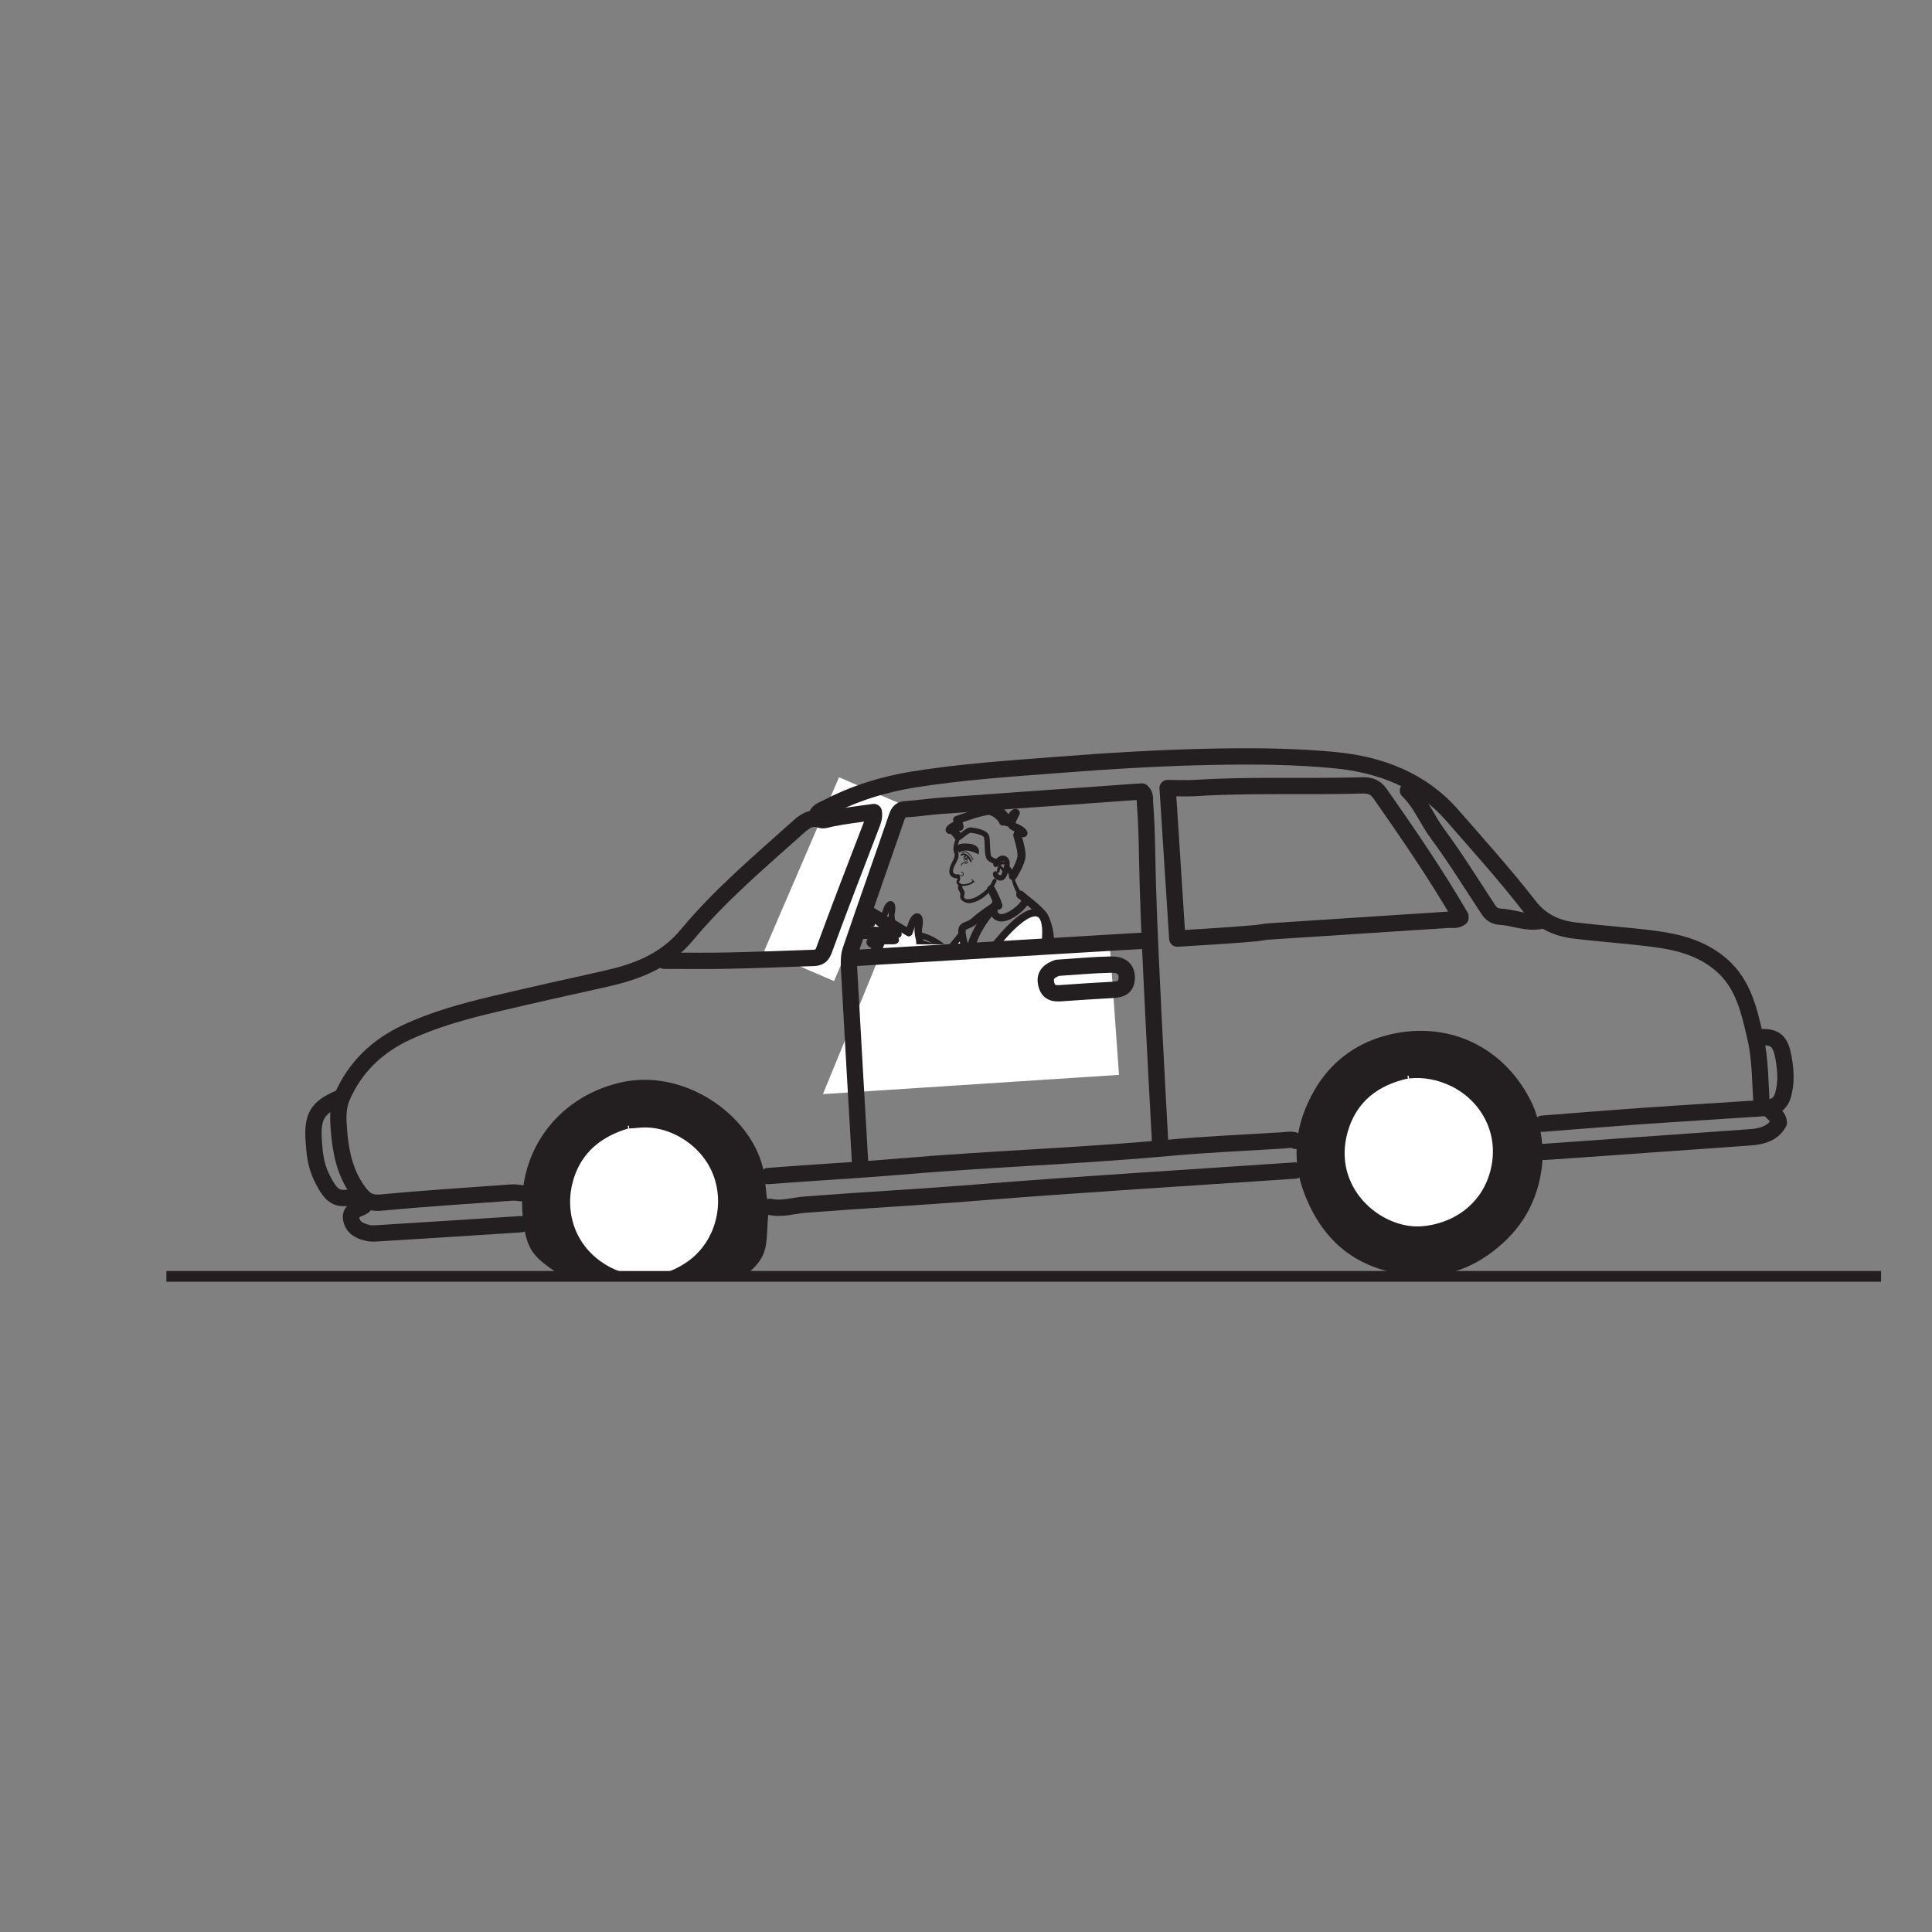 <?xml version="1.0" encoding="UTF-8"?>
<svg xmlns="http://www.w3.org/2000/svg" xmlns:xlink="http://www.w3.org/1999/xlink" width="360pt" height="360pt" viewBox="0 0 360 360" version="1.1">
<rect x="0" y="0" width="360" height="360" fill="#808080" stroke="none"/>
<g id="surface1">
<path style="fill-rule:nonzero;fill:rgb(100%,100%,100%);fill-opacity:1;stroke-width:1.159;stroke-linecap:round;stroke-linejoin:round;stroke:rgb(13.73%,12.16%,12.549%);stroke-opacity:1;stroke-miterlimit:4;" d="M -0.002 -0 C 0.674 0.648 -0.611 -0.657 -2.853 -1.59 C -3.686 -1.938 -7.221 0.14 -8.33 0.558 C -9.439 0.972 -14.291 4.23 -14.291 4.23 C -14.291 4.23 -14.947 3.539 -15.814 3.609 C -17.029 3.703 -17.748 4.785 -18.795 4.785 C -19.42 4.785 -20.807 4.718 -21.014 5.203 C -21.322 5.921 -17.771 5.488 -17.998 5.757 C -18.346 6.171 -21.744 6.054 -21.568 6.796 C -21.432 7.386 -17.584 6.761 -17.65 7.109 C -17.721 7.457 -21.916 7.628 -21.846 8.39 C -21.502 9.05 -17.236 8.007 -17.236 8.007 L -18.83 9.187 C -18.83 9.187 -19.521 9.328 -19.939 9.671 C -20.353 10.019 -20.666 10.125 -20.529 10.539 C -20.393 10.957 -18.654 10.125 -18.103 9.777 C -17.549 9.429 -15.537 8.25 -15.537 8.25 C -15.537 8.25 -15.33 8.738 -15.123 9.429 C -14.916 10.125 -14.428 10.957 -14.084 10.609 C -13.732 10.261 -14.084 8.738 -14.084 8.738 C -14.084 8.738 -14.084 8.043 -13.943 7.558 C -13.807 7.074 -13.807 6.656 -13.807 6.656 C -13.807 6.656 -9.889 5.269 -8.396 4.785 C -5.521 3.988 -4.17 2.222 -3.686 2.222 C -3.197 2.222 -2.033 3.828 -1.189 4.855 " transform="matrix(1,0,0,-1,180.185,179.167)"/>
<path style=" stroke:none;fill-rule:nonzero;fill:rgb(13.73%,12.16%,12.549%);fill-opacity:1;" d="M 189.234 164.316 L 189.262 164.316 C 189.273 164.316 189.273 164.332 189.266 164.332 L 189.238 164.332 C 189.227 164.332 189.227 164.316 189.234 164.316 "/>
<path style="fill:none;stroke-width:1.5;stroke-linecap:round;stroke-linejoin:round;stroke:rgb(13.73%,12.16%,12.549%);stroke-opacity:1;stroke-miterlimit:4;" d="M -0 0 C -0 0 3.891 -2.918 4.473 -4.074 C 5.051 -5.234 6.348 -8.461 4.855 -12.934 C 4 -15.508 3.887 -22.66 3.992 -23.187 " transform="matrix(1,0,0,-1,190.113,166.727)"/>
<path style="fill:none;stroke-width:1.5;stroke-linecap:round;stroke-linejoin:round;stroke:rgb(13.73%,12.16%,12.549%);stroke-opacity:1;stroke-miterlimit:4;" d="M 0.002 0.001 C -0.08 -0.331 -3.299 -3.573 -4.205 -7.96 C -5.119 -12.346 -4.881 -17.553 -4.619 -20.249 " transform="matrix(1,0,0,-1,184.94,169.298)"/>
<path style="fill:none;stroke-width:1.384;stroke-linecap:round;stroke-linejoin:round;stroke:rgb(13.73%,12.16%,12.549%);stroke-opacity:1;stroke-miterlimit:4;" d="M 0.001 -0.001 C 0.001 -0.001 -2.315 -1.489 -3.561 -2.649 C -4.8 -3.81 -5.96 -3.313 -5.96 -4.638 C -5.96 -5.962 -5.257 -8.196 -4.679 -8.938 " transform="matrix(1,0,0,-1,185.202,168.898)"/>
<path style="fill:none;stroke-width:1;stroke-linecap:round;stroke-linejoin:round;stroke:rgb(13.73%,12.16%,12.549%);stroke-opacity:1;stroke-miterlimit:4;" d="M 0 0 C 0 0 0.578 1.23 1.359 1.129 C 2.141 1.031 2.168 0.129 1.996 -0.488 C 1.633 -1.793 1.461 -2.691 0.676 -2.508 C -0.105 -2.316 -0.062 -1.781 -0.062 -1.781 " transform="matrix(1,0,0,-1,185.57,161.055)"/>
<path style="fill:none;stroke-width:0.5;stroke-linecap:butt;stroke-linejoin:miter;stroke:rgb(13.73%,12.16%,12.549%);stroke-opacity:1;stroke-miterlimit:4;" d="M 0.002 0.001 C 0.002 0.001 -0.35 0.81 -0.701 -0.034 C -1.057 -0.874 -1.104 -1.526 -1.104 -1.526 " transform="matrix(1,0,0,-1,187.068,161.041)"/>
<path style="fill:none;stroke-width:0.5;stroke-linecap:butt;stroke-linejoin:miter;stroke:rgb(13.73%,12.16%,12.549%);stroke-opacity:1;stroke-miterlimit:4;" d="M -0 0.001 C -0 0.001 0.797 -0.32 0.426 -0.749 " transform="matrix(1,0,0,-1,186.309,161.547)"/>
<path style=" stroke:none;fill-rule:nonzero;fill:rgb(13.73%,12.16%,12.549%);fill-opacity:1;" d="M 178.922 156.188 C 178.656 156.785 178.18 157.977 178.477 158.648 C 178.645 159.023 178.637 159.336 178.57 159.746 C 178.391 160.828 176.434 162.84 178.535 162.996 C 178.988 163.027 178.863 163.723 178.414 163.688 C 176.469 163.547 176.703 162.086 177.383 160.711 C 177.695 160.086 178.086 159.5 177.777 158.809 C 177.406 157.98 177.949 156.633 178.285 155.883 C 178.473 155.469 179.109 155.773 178.922 156.188 "/>
<path style=" stroke:none;fill-rule:nonzero;fill:rgb(13.73%,12.16%,12.549%);fill-opacity:1;" d="M 179.293 165.164 C 179.188 165.367 179.719 165.992 179.742 166.254 C 179.762 166.441 179.719 166.621 179.672 166.801 C 179.332 168.156 181.559 167.336 181.926 167.121 C 183.305 166.34 184.379 165.422 185.023 163.949 C 185.207 163.535 185.848 163.836 185.664 164.254 C 184.836 166.137 182.793 168.07 180.66 168.285 C 179.977 168.352 178.715 167.754 178.926 166.887 C 179.137 166.035 178.121 165.875 178.656 164.859 C 178.867 164.461 179.508 164.762 179.293 165.164 "/>
<path style=" stroke:none;fill-rule:nonzero;fill:rgb(13.73%,12.16%,12.549%);fill-opacity:1;" d="M 178.309 162.93 C 178.566 162.859 178.754 162.969 178.98 163.074 C 179.156 163.16 179.367 163.129 179.422 162.922 C 179.473 162.742 179.289 162.609 179.145 162.566 C 179.055 162.539 179.078 162.395 179.168 162.422 C 179.434 162.508 179.723 162.809 179.504 163.094 C 179.16 163.539 178.758 162.953 178.359 163.066 C 178.27 163.09 178.219 162.953 178.309 162.93 "/>
<path style=" stroke:none;fill-rule:nonzero;fill:rgb(13.73%,12.16%,12.549%);fill-opacity:1;" d="M 179.23 158.895 C 180.07 158.113 181.02 159.426 181.352 160.121 C 181.398 160.211 181.25 160.266 181.207 160.176 C 180.938 159.613 180.074 158.324 179.352 158.996 C 179.281 159.062 179.156 158.961 179.23 158.895 "/>
<path style=" stroke:none;fill-rule:nonzero;fill:rgb(13.73%,12.16%,12.549%);fill-opacity:1;" d="M 179.809 159.457 C 179.449 159.805 179.723 160.309 179.941 160.652 C 179.918 160.648 179.895 160.645 179.867 160.641 C 180.152 160.469 180.316 160.152 180.254 159.82 C 180.242 159.75 180.348 159.742 180.363 159.812 C 180.434 160.18 180.246 160.539 179.93 160.73 C 179.906 160.742 179.871 160.742 179.855 160.715 C 179.609 160.328 179.324 159.77 179.727 159.391 C 179.777 159.34 179.863 159.41 179.809 159.457 "/>
<path style=" stroke:none;fill-rule:nonzero;fill:rgb(13.73%,12.16%,12.549%);fill-opacity:1;" d="M 180.035 159.473 C 179.859 159.652 179.887 159.852 179.938 160.074 C 179.91 160.066 179.887 160.059 179.855 160.047 C 179.949 159.98 180.176 159.852 180.141 159.723 C 180.176 159.723 180.211 159.719 180.246 159.715 C 180.191 159.895 180.098 160.047 180.004 160.203 C 179.98 160.242 179.938 160.246 179.91 160.215 C 179.723 159.988 179.66 159.73 179.777 159.457 C 179.801 159.48 179.824 159.508 179.848 159.531 C 179.746 159.555 179.91 160.012 179.938 160.074 C 179.906 160.078 179.871 160.082 179.836 160.082 C 179.848 160.051 179.84 160.008 179.852 159.973 C 179.867 159.93 179.941 159.906 179.957 159.965 C 179.965 160.016 179.984 160.062 180.02 160.098 L 179.938 160.117 C 179.945 160.09 179.953 160.062 179.965 160.039 C 179.973 160.062 179.98 160.086 179.988 160.109 C 179.973 160.102 179.957 160.098 179.941 160.09 C 179.965 160.07 179.992 160.055 180.016 160.035 C 180.023 160.105 180.02 160.105 179.996 160.172 C 179.969 160.148 179.941 160.129 179.914 160.105 C 180.043 160.008 180.211 159.844 180.172 159.668 C 180.207 159.668 180.242 159.668 180.277 159.672 C 180.262 159.863 180.18 160.02 180.086 160.184 C 180.074 160.207 180.055 160.219 180.027 160.215 C 179.996 160.211 179.969 160.207 179.938 160.203 C 179.922 160.203 179.898 160.184 179.895 160.168 C 179.891 160.145 179.887 160.125 179.879 160.102 C 179.871 160.062 179.895 160.023 179.938 160.031 L 180.031 160.043 C 180.051 160.047 180.066 160.059 180.07 160.078 C 180.082 160.094 180.09 160.113 180.098 160.129 C 180.086 160.164 180.078 160.199 180.062 160.234 C 179.844 160.113 179.754 159.926 179.781 159.68 C 179.789 159.617 179.887 159.621 179.887 159.684 C 179.898 159.875 179.934 160.055 180.02 160.227 C 179.996 160.219 179.973 160.207 179.953 160.195 C 180.109 160.16 180.125 159.891 180.102 159.754 C 180.094 159.684 180.203 159.672 180.211 159.742 C 180.238 159.934 180.203 160.246 179.988 160.301 C 179.957 160.305 179.934 160.297 179.918 160.266 C 179.828 160.082 179.793 159.895 179.781 159.691 C 179.816 159.691 179.852 159.695 179.887 159.695 C 179.867 159.895 179.934 160.039 180.109 160.133 C 180.164 160.164 180.137 160.258 180.078 160.238 C 179.992 160.211 180.004 160.148 179.922 160.137 C 179.941 160.113 179.961 160.09 179.98 160.066 C 179.992 160.121 179.992 160.129 180.027 160.07 C 180.102 159.938 180.16 159.805 180.172 159.652 C 180.18 159.586 180.266 159.602 180.277 159.656 C 180.328 159.871 180.133 160.074 179.977 160.195 C 179.93 160.23 179.879 160.172 179.895 160.125 C 179.902 160.098 179.906 160.07 179.91 160.047 C 179.906 160.004 179.953 159.977 179.988 159.992 C 180.004 160 180.02 160.008 180.035 160.012 C 180.066 160.027 180.07 160.059 180.062 160.086 C 180.055 160.109 180.047 160.137 180.035 160.164 C 180.023 160.195 179.977 160.203 179.953 160.18 C 179.891 160.125 179.875 160.082 179.855 160.004 L 179.957 159.992 C 179.945 160.031 179.953 160.062 179.941 160.102 C 179.926 160.152 179.859 160.164 179.84 160.113 C 179.746 159.906 179.707 159.707 179.734 159.48 C 179.734 159.461 179.75 159.441 179.766 159.438 C 179.781 159.434 179.797 159.434 179.809 159.43 C 179.852 159.418 179.895 159.457 179.875 159.504 C 179.773 159.742 179.836 159.957 179.996 160.148 C 179.969 160.152 179.934 160.156 179.906 160.156 C 179.992 160.008 180.09 159.867 180.137 159.695 C 180.148 159.648 180.227 159.629 180.242 159.688 C 180.297 159.887 180.066 160.031 179.918 160.137 C 179.895 160.156 179.848 160.145 179.84 160.113 C 179.773 159.852 179.754 159.609 179.953 159.402 C 180 159.352 180.082 159.422 180.035 159.473 "/>
<path style=" stroke:none;fill-rule:nonzero;fill:rgb(13.73%,12.16%,12.549%);fill-opacity:1;" d="M 179.613 160.711 C 179.797 160.852 180.18 160.789 180.359 160.68 C 180.438 160.629 180.52 160.75 180.441 160.797 C 180.199 160.945 179.758 161.008 179.52 160.82 C 179.445 160.766 179.539 160.652 179.613 160.711 "/>
<path style=" stroke:none;fill-rule:nonzero;fill:rgb(13.73%,12.16%,12.549%);fill-opacity:1;" d="M 179.586 160.867 C 179.344 160.883 179.195 161.023 179.238 161.273 C 179.254 161.363 179.113 161.379 179.098 161.285 C 179.035 160.957 179.254 160.746 179.57 160.723 C 179.664 160.715 179.676 160.859 179.586 160.867 "/>
<path style="fill:none;stroke-width:0.708;stroke-linecap:butt;stroke-linejoin:miter;stroke:rgb(13.73%,12.16%,12.549%);stroke-opacity:1;stroke-miterlimit:4;" d="M -0.001 -0.001 C -0.001 -0.001 -0.876 0.819 0.726 0.901 C 3.444 1.038 3.272 -0.247 3.272 -0.247 C 3.272 -0.247 2.21 0.272 1.386 0.3 C 0.561 0.331 -0.001 -0.001 -0.001 -0.001 Z M -0.001 -0.001 " transform="matrix(1,0,0,-1,178.806,158.436)"/>
<path style=" stroke:none;fill-rule:nonzero;fill:rgb(13.73%,12.16%,12.549%);fill-opacity:1;" d="M 178.879 164.668 C 179.25 164.801 179.641 164.77 180.023 164.703 C 180.383 164.641 180.988 164.52 181.145 164.16 C 181.223 163.98 181.504 164.113 181.422 164.293 C 181.219 164.766 180.762 164.805 180.316 164.949 C 179.82 165.109 179.234 165.125 178.746 164.945 C 178.559 164.879 178.691 164.598 178.879 164.668 "/>
<path style=" stroke:none;fill-rule:nonzero;fill:rgb(13.73%,12.16%,12.549%);fill-opacity:1;" d="M 178.609 163.141 C 179.09 163.363 178.949 164.137 178.59 164.406 C 178.621 164.336 178.656 164.266 178.691 164.191 C 178.684 164.391 178.73 164.504 178.91 164.594 C 179.184 164.727 178.98 165.156 178.711 165.02 C 178.391 164.863 178.207 164.598 178.223 164.238 C 178.223 164.129 178.617 163.66 178.406 163.566 C 178.133 163.438 178.332 163.012 178.609 163.141 "/>
<path style=" stroke:none;fill-rule:nonzero;fill:rgb(13.73%,12.16%,12.549%);fill-opacity:1;" d="M 180.926 163.953 C 180.926 163.93 180.926 163.906 180.922 163.883 C 180.922 163.836 180.961 163.812 181 163.828 C 181.285 163.926 181.5 164.133 181.645 164.395 C 181.68 164.457 181.59 164.52 181.559 164.457 C 181.418 164.207 181.227 164.016 180.953 163.926 C 180.98 163.906 181.004 163.891 181.031 163.871 C 181.031 163.895 181.031 163.918 181.035 163.941 C 181.039 164.012 180.934 164.023 180.926 163.953 "/>
<path style=" stroke:none;fill-rule:nonzero;fill:rgb(13.73%,12.16%,12.549%);fill-opacity:1;" d="M 179.051 159.168 C 180.012 158.664 180.734 159.652 181.07 160.445 C 181.148 160.629 180.859 160.734 180.781 160.551 C 180.539 159.984 179.973 159.031 179.23 159.422 C 179.055 159.512 178.875 159.262 179.051 159.168 "/>
<path style=" stroke:none;fill-rule:nonzero;fill:rgb(13.73%,12.16%,12.549%);fill-opacity:1;" d="M 188.996 163.043 C 188.945 163.719 189.332 164.492 189.598 165.098 C 189.812 165.594 190.402 166.27 190.391 166.824 C 190.387 167.008 190.23 167.145 190.047 167.066 C 189.504 166.828 189.188 165.836 188.969 165.328 C 188.641 164.578 188.43 163.789 188.59 162.973 C 188.641 162.707 189.016 162.781 188.996 163.043 "/>
<path style="fill:none;stroke-width:1.384;stroke-linecap:round;stroke-linejoin:round;stroke:rgb(13.73%,12.16%,12.549%);stroke-opacity:1;stroke-miterlimit:4;" d="M 0.001 -0.001 C 0.001 -0.001 -1.222 -2.306 0.599 -2.806 C 2.423 -3.302 6.063 0.01 5.399 0.674 C 4.735 1.334 4.575 1.495 4.575 1.495 " transform="matrix(1,0,0,-1,185.597,168.163)"/>
<path style="fill-rule:nonzero;fill:rgb(100%,100%,100%);fill-opacity:1;stroke-width:1.384;stroke-linecap:round;stroke-linejoin:round;stroke:rgb(13.73%,12.16%,12.549%);stroke-opacity:1;stroke-miterlimit:4;" d="M -0.001 0.002 C 0.808 0.771 -2.372 -3.189 -5.052 -4.307 C -6.04 -4.721 -10.267 -2.232 -11.587 -1.736 C -12.915 -1.24 -18.708 2.65 -18.708 2.65 C -18.708 2.65 -19.493 1.822 -20.528 1.904 C -21.978 2.021 -22.837 3.311 -24.091 3.311 C -24.833 3.311 -26.489 3.228 -26.739 3.811 C -27.106 4.67 -22.868 4.146 -23.138 4.471 C -23.552 4.967 -27.606 4.826 -27.399 5.713 C -27.235 6.416 -22.642 5.67 -22.724 6.084 C -22.806 6.498 -27.814 6.705 -27.731 7.615 C -27.317 8.404 -22.228 7.162 -22.228 7.162 L -24.13 8.568 C -24.13 8.568 -24.958 8.732 -25.454 9.146 C -25.95 9.561 -26.325 9.686 -26.157 10.182 C -25.993 10.678 -23.923 9.686 -23.263 9.271 C -22.599 8.857 -20.196 7.451 -20.196 7.451 C -20.196 7.451 -19.95 8.029 -19.7 8.857 C -19.454 9.686 -18.872 10.682 -18.458 10.264 C -18.044 9.85 -18.458 8.029 -18.458 8.029 C -18.458 8.029 -18.458 7.201 -18.294 6.623 C -18.13 6.045 -18.13 5.549 -18.13 5.549 C -18.13 5.549 -13.45 3.893 -11.673 3.311 C -8.235 2.357 -6.622 0.248 -6.04 0.248 C -5.466 0.248 -3.931 3.103 -3.064 3.396 " transform="matrix(1,0,0,-1,189.548,181.232)"/>
<path style="fill-rule:nonzero;fill:rgb(100%,100%,100%);fill-opacity:1;stroke-width:1.384;stroke-linecap:round;stroke-linejoin:round;stroke:rgb(13.73%,12.16%,12.549%);stroke-opacity:1;stroke-miterlimit:4;" d="M 0.001 0.001 C 0.001 0.001 1.774 -2.952 3.103 -3.78 C 4.427 -4.605 7.556 -4.933 8.298 -4.351 C 9.044 -3.772 11.38 5.657 8.481 6.649 C 5.583 7.645 0.044 0.134 0.044 0.134 " transform="matrix(1,0,0,-1,184.999,176.79)"/>
<path style="fill:none;stroke-width:1.5;stroke-linecap:round;stroke-linejoin:round;stroke:rgb(13.73%,12.16%,12.549%);stroke-opacity:1;stroke-miterlimit:4;" d="M -0.001 0.001 C -0.001 0.001 -0.896 1.376 -1.435 1.196 C -1.974 1.017 -0.599 2.45 0.061 1.856 C 0.717 1.255 -0.177 3.052 -0.177 3.052 C -0.177 3.052 4.784 4.903 5.92 4.724 C 7.057 4.548 8.315 3.231 8.374 2.751 C 8.463 3.528 7.416 5.083 7.416 5.083 C 7.416 5.083 9.331 3.528 9.151 2.751 C 8.971 1.974 10.377 4.606 10.764 4.364 C 9.901 2.603 9.807 2.513 10.045 2.095 C 10.288 1.677 11.842 1.403 12.202 0.599 C 10.795 0.72 11.065 0.118 11.065 0.118 C 11.065 0.118 11.842 -2.241 11.842 -3.558 C 11.842 -4.874 10.229 -7.417 10.229 -7.417 " transform="matrix(1,0,0,-1,178.509,155.841)"/>
<path style="fill:none;stroke-width:1;stroke-linecap:round;stroke-linejoin:round;stroke:rgb(13.73%,12.16%,12.549%);stroke-opacity:1;stroke-miterlimit:4;" d="M 0.001 -0.001 C 0.001 -0.001 1.525 1.316 1.974 1.285 C 2.423 1.257 4.755 0.956 4.994 0.058 C 5.236 -0.836 5.025 -3.411 5.501 -3.919 C 5.982 -4.426 6.849 -4.633 6.849 -4.633 " transform="matrix(1,0,0,-1,178.838,155.96)"/>
<path style="fill:none;stroke-width:1;stroke-linecap:round;stroke-linejoin:round;stroke:rgb(13.73%,12.16%,12.549%);stroke-opacity:1;stroke-miterlimit:4;" d="M -0.001 0.001 C -0.001 0.001 0.663 -0.62 0.854 -1.522 " transform="matrix(1,0,0,-1,187.735,161.763)"/>
<path style="fill:none;stroke-width:1.5;stroke-linecap:round;stroke-linejoin:round;stroke:rgb(13.73%,12.16%,12.549%);stroke-opacity:1;stroke-miterlimit:4;" d="M -0.002 -0.001 C -0.002 -0.001 0.986 -1.705 1.346 -3.048 " transform="matrix(1,0,0,-1,184.685,165.709)"/>
<path style=" stroke:none;fill-rule:nonzero;fill:rgb(100%,100%,100%);fill-opacity:1;" d="M 164.793 175.957 L 206.781 175.957 L 208.508 200.285 L 153.34 203.875 Z M 164.793 175.957 "/>
<path style=" stroke:none;fill-rule:nonzero;fill:rgb(100%,100%,100%);fill-opacity:1;" d="M 155.406 182.809 L 142.398 177.203 L 156.34 144.836 L 169.352 150.445 Z M 155.406 182.809 "/>
<path style="fill:none;stroke-width:3.041;stroke-linecap:round;stroke-linejoin:round;stroke:rgb(13.73%,12.16%,12.549%);stroke-opacity:1;stroke-miterlimit:10;" d="M 0 -0.002 C -4.598 7.885 -9.742 15.404 -14.977 22.873 C -15.879 24.158 -16.926 24.451 -18.363 24.408 C -28.715 24.107 -39.07 24.576 -49.418 23.92 C -50.996 23.818 -52.59 23.912 -54.559 23.916 C -53.945 14.428 -53.359 5.272 -52.758 -4.139 C -48.141 -3.842 -43.141 -3.588 -38.16 -3.131 C -37.359 -3.053 -36.496 -2.861 -35.668 -2.807 C -24.602 -2.072 -13.535 -1.381 -2.469 -0.643 C -1.641 -0.588 -0.738 -0.83 0.016 -0.252 " transform="matrix(1,0,0,-1,272.129,170.756)"/>
<path style="fill:none;stroke-width:3.041;stroke-linecap:round;stroke-linejoin:round;stroke:rgb(13.73%,12.16%,12.549%);stroke-opacity:1;stroke-miterlimit:10;" d="M -0.001 -0 C -0.36 4.324 -0.228 8.762 -1.212 12.937 C -2.341 17.738 -3.36 22.785 -7.435 26.367 C -11.005 29.512 -15.314 30.687 -19.814 31.281 C -24.837 31.949 -29.907 32.27 -34.946 32.883 C -38.247 33.281 -41.138 34.605 -43.263 37.332 C -47.845 43.219 -52.833 48.777 -57.735 54.383 C -63.388 60.852 -71.044 63.801 -79.595 64.621 C -86.962 65.328 -94.306 65.391 -101.7 65.262 C -111.638 65.098 -121.54 64.477 -131.439 63.715 C -140.333 63.031 -149.263 62.43 -158.079 61.016 C -163.728 60.109 -169.185 58.406 -174.282 55.73 C -175.052 55.328 -176.142 55.098 -176.177 53.879 " transform="matrix(1,0,0,-1,328.302,206.262)"/>
<path style="fill:none;stroke-width:3.041;stroke-linecap:round;stroke-linejoin:round;stroke:rgb(13.73%,12.16%,12.549%);stroke-opacity:1;stroke-miterlimit:10;" d="M 0 0.001 C -0.418 7.825 -0.863 15.653 -1.246 23.485 C -1.652 31.896 -2.086 40.313 -2.336 48.731 C -2.492 53.903 -2.465 59.079 -2.879 64.243 C -2.93 64.817 -2.684 65.485 -3.449 66.212 C -4.066 66.173 -4.902 66.122 -5.738 66.063 C -17.469 65.228 -29.199 64.403 -40.926 63.548 C -43.09 63.388 -45.238 63.048 -47.402 62.919 C -48.41 62.86 -48.777 62.454 -49.094 61.536 C -51.945 53.231 -54.887 44.958 -57.715 36.646 C -58.082 35.56 -58.066 34.298 -58.004 33.13 C -57.328 20.724 -56.602 8.317 -55.887 -4.089 " transform="matrix(1,0,0,-1,216.219,213.7)"/>
<path style="fill:none;stroke-width:3.041;stroke-linecap:round;stroke-linejoin:round;stroke:rgb(13.73%,12.16%,12.549%);stroke-opacity:1;stroke-miterlimit:10;" d="M -0.001 -0.001 C -19.966 -1.364 -39.946 -2.563 -59.896 -4.157 C -70.372 -4.997 -80.868 -5.544 -91.345 -6.364 C -93.505 -6.532 -95.63 -7.274 -97.833 -6.774 " transform="matrix(1,0,0,-1,241.321,218.108)"/>
<path style="fill:none;stroke-width:3.041;stroke-linecap:round;stroke-linejoin:round;stroke:rgb(13.73%,12.16%,12.549%);stroke-opacity:1;stroke-miterlimit:10;" d="M 0.002 0 C 3.927 0 7.857 -0.062 11.783 0.02 C 17.037 0.125 22.291 0.34 27.541 0.516 C 28.537 0.547 29.287 0.59 29.763 1.887 C 32.662 9.805 35.712 17.668 38.736 25.543 C 38.994 26.211 39.193 26.86 39.076 27.707 C 36.427 27.325 33.763 27.04 31.15 26.5 C 30.486 26.364 29.697 26.055 29.173 26.243 C 27.357 26.899 26.138 25.93 24.99 24.903 C 17.845 18.5 10.447 12.27 4.334 4.911 C -0.022 -0.335 -5.475 -2.171 -11.553 -3.507 C -18.237 -4.976 -24.909 -6.484 -31.569 -8.054 C -37.19 -9.382 -42.764 -10.902 -48.026 -13.363 C -53.498 -15.914 -57.604 -19.847 -60.022 -25.418 C -60.885 -27.418 -60.752 -29.628 -60.581 -31.71 C -60.268 -35.539 -59.545 -39.242 -57.264 -42.578 C -56.049 -44.351 -55.077 -45.277 -52.76 -45.062 C -44.623 -44.296 -36.467 -43.781 -28.315 -43.191 C -27.733 -43.152 -27.139 -43.273 -26.549 -43.32 " transform="matrix(1,0,0,-1,123.749,179.02)"/>
<path style=" stroke:none;fill-rule:nonzero;fill:rgb(13.73%,12.16%,12.549%);fill-opacity:1;" d="M 287.492 214.898 C 287.297 221.504 284.941 227.191 280.027 231.648 C 275.113 236.109 269.465 238.355 262.617 237.602 C 252.93 236.535 246.582 231.5 243.09 222.508 C 240.445 215.707 241.438 209.199 244.934 203.125 C 247.844 198.074 252.359 194.578 258.02 193.012 C 269.004 189.973 279.695 194.48 285.07 204.781 C 286.676 207.848 287.281 211.207 287.477 214.648 "/>
<path style=" stroke:none;fill-rule:nonzero;fill:rgb(13.73%,12.16%,12.549%);fill-opacity:1;" d="M 143.254 225.152 C 142.508 232.102 143.879 233.836 138.254 238.168 L 105.359 238.305 C 99.953 234.48 98.32 233.785 97.523 227.816 C 95.828 215.145 103.605 204.578 115.41 201.758 C 127.438 198.879 139.676 207.723 142.117 217.43 C 142.75 219.938 142.613 222.457 143.238 224.902 "/>
<path style="fill:none;stroke-width:3.041;stroke-linecap:round;stroke-linejoin:round;stroke:rgb(13.73%,12.16%,12.549%);stroke-opacity:1;stroke-miterlimit:10;" d="M 0 0.001 C -18.48 -1.104 -36.961 -2.206 -55.441 -3.308 " transform="matrix(1,0,0,-1,214.004,175.235)"/>
<path style="fill:none;stroke-width:3.041;stroke-linecap:round;stroke-linejoin:round;stroke:rgb(13.73%,12.16%,12.549%);stroke-opacity:1;stroke-miterlimit:10;" d="M 0 -0.002 C -0.824 0.35 -1.676 0.139 -2.512 0.084 C -9.59 -0.357 -16.676 -0.658 -23.73 -1.303 C -40.43 -2.822 -57.195 -3.377 -73.894 -4.803 C -82.043 -5.498 -90.203 -5.904 -98.348 -6.557 " transform="matrix(1,0,0,-1,241.469,212.584)"/>
<path style="fill:none;stroke-width:3.041;stroke-linecap:round;stroke-linejoin:round;stroke:rgb(13.73%,12.16%,12.549%);stroke-opacity:1;stroke-miterlimit:10;" d="M 0.002 0.002 C 0.342 -0.873 1.514 -1.115 1.627 -2.514 C 0.607 -4.447 -1.369 -5.092 -3.674 -5.256 C -15.65 -6.092 -27.627 -6.951 -39.604 -7.807 C -40.439 -7.861 -41.272 -7.912 -42.104 -7.967 " transform="matrix(1,0,0,-1,329.83,206.666)"/>
<path style="fill:none;stroke-width:3.041;stroke-linecap:round;stroke-linejoin:round;stroke:rgb(13.73%,12.16%,12.549%);stroke-opacity:1;stroke-miterlimit:10;" d="M -0.001 -0.002 C 3.597 0.232 4.491 -0.631 5.073 -5.189 C 5.308 -7.037 5.315 -8.861 4.772 -10.752 C 4.253 -12.549 3.116 -13.064 1.597 -13.17 C -5.81 -13.678 -13.22 -14.104 -20.626 -14.619 C -27.11 -15.072 -33.595 -15.607 -40.079 -16.107 " transform="matrix(1,0,0,-1,327.47,193.279)"/>
<path style="fill:none;stroke-width:3.041;stroke-linecap:round;stroke-linejoin:round;stroke:rgb(13.73%,12.16%,12.549%);stroke-opacity:1;stroke-miterlimit:10;" d="M 0.001 0.001 C -0.078 -0.089 -0.144 -0.19 -0.238 -0.265 C -1.14 -0.948 -2.89 -0.905 -2.562 -2.667 C -2.249 -4.327 -1.007 -4.937 0.575 -5.284 C 1.379 -5.46 2.102 -5.358 2.848 -5.315 C 11.586 -4.78 20.325 -4.214 29.063 -3.651 " transform="matrix(1,0,0,-1,68.003,224.462)"/>
<path style="fill:none;stroke-width:3.041;stroke-linecap:round;stroke-linejoin:round;stroke:rgb(13.73%,12.16%,12.549%);stroke-opacity:1;stroke-miterlimit:10;" d="M -0 0.001 C 2.387 -2.257 3.535 -5.37 5.457 -7.968 C 8.828 -12.522 11.824 -17.366 14.937 -22.112 C 15.527 -23.007 16.129 -23.444 17.293 -23.511 C 19.82 -23.647 22.254 -24.854 24.867 -24.226 " transform="matrix(1,0,0,-1,262.352,147.317)"/>
<path style="fill:none;stroke-width:3.041;stroke-linecap:round;stroke-linejoin:round;stroke:rgb(13.73%,12.16%,12.549%);stroke-opacity:1;stroke-miterlimit:10;" d="M -0.001 -0.001 C -3.805 -1.677 -4.778 -3.325 -4.536 -7.56 C -4.395 -9.946 -4.176 -12.271 -3.11 -14.501 C -0.958 -19.013 0.199 -18.899 3.917 -18.048 " transform="matrix(1,0,0,-1,62.977,204.73)"/>
<path style="fill-rule:nonzero;fill:rgb(100%,100%,100%);fill-opacity:1;stroke-width:1;stroke-linecap:butt;stroke-linejoin:miter;stroke:rgb(13.73%,12.16%,12.549%);stroke-opacity:1;stroke-miterlimit:10;" d="M -0.001 -0.001 C -5.767 -1.282 -9.938 -4.466 -11.603 -10.278 C -14.692 -21.075 -5.224 -29.052 2.581 -28.532 C 8.55 -28.138 14.522 -24.341 16.081 -17.247 C 17.651 -10.11 13.741 -4.071 8.366 -1.462 C 5.796 -0.22 3.101 0.319 0.249 0.015 " transform="matrix(1,0,0,-1,262.251,200.472)"/>
<path style="fill:none;stroke-width:3.041;stroke-linecap:round;stroke-linejoin:round;stroke:rgb(13.73%,12.16%,12.549%);stroke-opacity:1;stroke-miterlimit:10;" d="M 0.001 -0.001 C -1.48 -0.524 -2.546 -1.321 -2.054 -3.142 C -1.554 -5.013 -0.112 -4.786 1.306 -4.685 C 4.216 -4.481 7.126 -4.282 10.044 -4.134 C 11.54 -4.056 12.853 -3.868 12.915 -1.931 C 12.978 0.136 11.505 0.624 9.985 0.597 C 6.739 0.534 3.493 0.222 0.247 0.015 " transform="matrix(1,0,0,-1,197.034,180.335)"/>
<path style="fill-rule:nonzero;fill:rgb(100%,100%,100%);fill-opacity:1;stroke-width:1;stroke-linecap:butt;stroke-linejoin:miter;stroke:rgb(13.73%,12.16%,12.549%);stroke-opacity:1;stroke-miterlimit:10;" d="M 0.001 0.002 C -4.683 -1.389 -8.382 -4.061 -10.183 -8.693 C -12.382 -14.346 -11.207 -21.4 -5.347 -25.631 C -0.66 -29.014 5.817 -29.787 11.653 -25.553 C 16.727 -21.865 18.684 -14.885 16.422 -8.955 C 14.188 -3.088 7.727 0.865 1.747 0.115 C 1.251 0.053 0.751 0.049 0.251 0.018 " transform="matrix(1,0,0,-1,116.949,209.791)"/>
<path style="fill:none;stroke-width:2;stroke-linecap:butt;stroke-linejoin:miter;stroke:rgb(13.73%,12.16%,12.549%);stroke-opacity:1;stroke-miterlimit:10;" d="M -0.001 -0.002 L -319.501 -0.002 " transform="matrix(1,0,0,-1,350.509,237.83)"/>
</g>
</svg>

